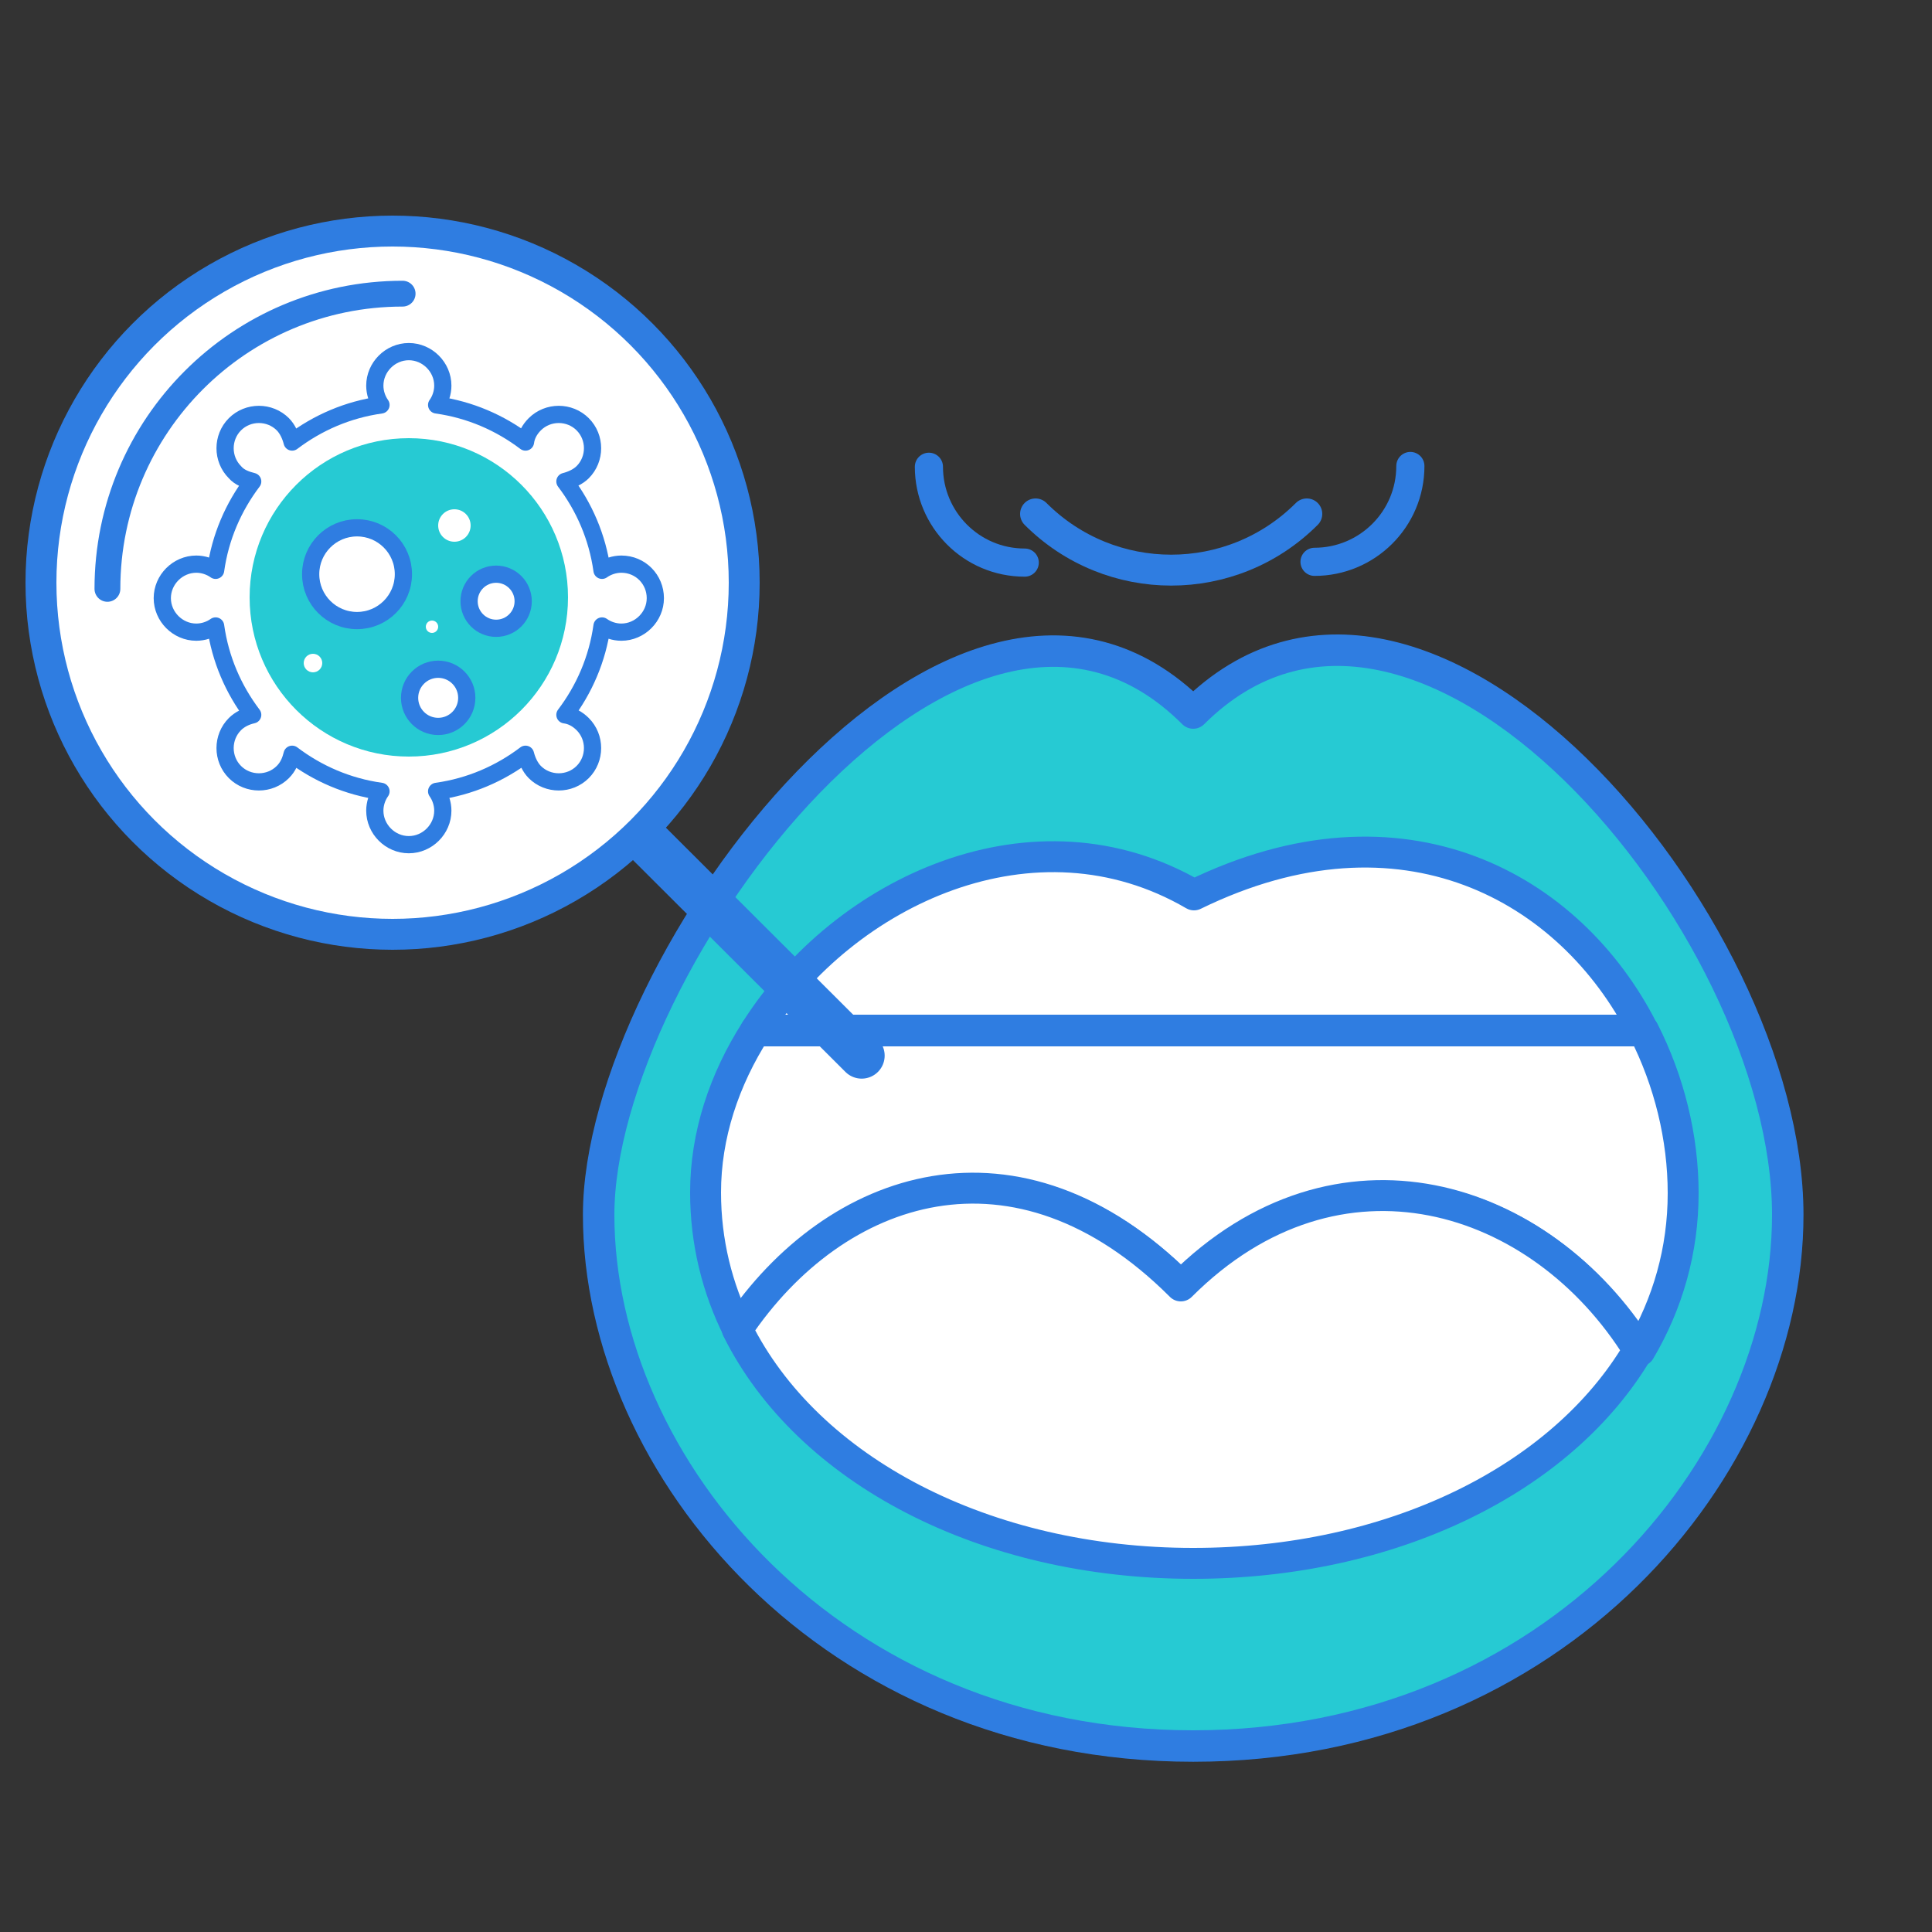 <?xml version="1.0" encoding="utf-8"?>
<!-- Generator: Adobe Illustrator 27.3.1, SVG Export Plug-In . SVG Version: 6.00 Build 0)  -->
<svg version="1.1" id="Layer_1" xmlns="http://www.w3.org/2000/svg" xmlns:xlink="http://www.w3.org/1999/xlink" x="0px" y="0px"
	 viewBox="0 0 250 250" style="enable-background:new 0 0 250 250;" xml:space="preserve">
<rect x="0" y="0" width="250" height="250" fill="#333333" stroke="none"/>
<style type="text/css">
	.st0{fill:#26CAD3;stroke:#2F7DE1;stroke-width:4.142;stroke-linecap:round;stroke-linejoin:round;stroke-miterlimit:10;}
	.st1{fill:#FFFFFF;stroke:#2F7DE1;stroke-width:5.95;stroke-linecap:round;stroke-linejoin:round;stroke-miterlimit:10;}
	.st2{fill:none;stroke:#2F7DE1;stroke-width:5.95;stroke-linecap:round;stroke-linejoin:round;stroke-miterlimit:10;}
	.st3{fill:#FFFFFF;stroke:#2F7DE1;stroke-width:3.341;stroke-linecap:round;stroke-linejoin:round;stroke-miterlimit:10;}
	.st4{fill:none;stroke:#2F7DE1;stroke-width:3.341;stroke-linecap:round;stroke-linejoin:round;stroke-miterlimit:10;}
	.st5{fill:#FFFFFF;stroke:#2F7DE1;stroke-width:2.228;stroke-linecap:round;stroke-linejoin:round;stroke-miterlimit:10;}
	.st6{fill:#26CAD3;}
	.st7{fill:#FFFFFF;}
	.st8{fill:#26CAD3;stroke:#2F7DE1;stroke-width:4;stroke-linecap:round;stroke-linejoin:round;stroke-miterlimit:10;}
	.st9{fill:#FFFFFF;stroke:#2F7DE1;stroke-width:4;stroke-linecap:round;stroke-linejoin:round;stroke-miterlimit:10;}
	.st10{fill:none;stroke:#2F7DE1;stroke-width:4;stroke-linecap:round;stroke-linejoin:round;stroke-miterlimit:10;}
	.st11{fill:none;stroke:#2F7DE1;stroke-width:3.643;stroke-linecap:round;stroke-linejoin:round;stroke-miterlimit:10;}
</style>
<g>
	<g>
		<g>
			<path class="st0" d="M231.3,157.2c0,32.6-30.1,68.7-76.9,68.7s-76.9-36.1-76.9-68.7c0-32.5,46.7-95.1,76.9-64.9
				C183.8,63,231.3,119.5,231.3,157.2z"/>
			<g>
				<path class="st1" d="M154.5,115.8c-20.6-12-45.2-0.6-56.7,17.5h114.8C203.2,114.8,181.5,102.6,154.5,115.8z"/>
				<path class="st1" d="M97.8,133.3c-4.1,6.4-6.5,13.6-6.5,21c0,6.4,1.5,12.4,4.2,17.8c12.7-18.9,36.2-26.8,57.4-5.6
					c20.3-20.3,46.6-12,59.3,8.3c3.6-6.1,5.6-13,5.6-20.4c0-7.2-1.8-14.5-5.1-21H97.8z"/>
				<path class="st1" d="M152.8,166.4c-21.2-21.2-44.7-13.3-57.4,5.6c9.1,18.3,32.1,30.3,59,30.3c25.6,0,47.7-10.8,57.6-27.6
					C199.4,154.4,173.1,146.1,152.8,166.4z"/>
			</g>
		</g>
		<line class="st2" x1="66.5" y1="91.7" x2="111.5" y2="136.6"/>
		<g>
			<circle class="st3" cx="50.8" cy="75.4" r="45.5"/>
			<path class="st4" d="M13.9,76.2C13.9,55.1,31,38,52.1,38"/>
			<g>
				<path class="st5" d="M80.4,73c-0.9,0-1.8,0.3-2.5,0.8c-0.6-4.3-2.3-8.2-4.8-11.5c0.8-0.2,1.7-0.6,2.3-1.2c1.7-1.7,1.7-4.5,0-6.2
					c-1.7-1.7-4.5-1.7-6.2,0c-0.7,0.7-1.1,1.5-1.2,2.3c-3.3-2.5-7.2-4.2-11.5-4.8c0.5-0.7,0.8-1.6,0.8-2.5c0-2.4-2-4.4-4.4-4.4
					s-4.4,2-4.4,4.4c0,0.9,0.3,1.8,0.8,2.5c-4.3,0.6-8.2,2.3-11.5,4.8c-0.2-0.8-0.6-1.7-1.2-2.3c-1.7-1.7-4.5-1.7-6.2,0
					c-1.7,1.7-1.7,4.5,0,6.2c0.6,0.7,1.5,1,2.3,1.2c-2.5,3.3-4.2,7.2-4.8,11.5c-0.7-0.5-1.6-0.8-2.5-0.8c-2.4,0-4.4,2-4.4,4.4
					s2,4.4,4.4,4.4c0.9,0,1.8-0.3,2.5-0.8c0.6,4.3,2.3,8.2,4.8,11.5c-0.9,0.2-1.7,0.6-2.3,1.2c-1.7,1.7-1.7,4.5,0,6.2
					c1.7,1.7,4.5,1.7,6.2,0c0.7-0.7,1-1.5,1.2-2.3c3.3,2.5,7.2,4.2,11.5,4.8c-0.5,0.7-0.8,1.6-0.8,2.5c0,2.4,2,4.4,4.4,4.4
					c2.4,0,4.4-2,4.4-4.4c0-0.9-0.3-1.8-0.8-2.5c4.3-0.6,8.2-2.3,11.5-4.8c0.2,0.8,0.6,1.7,1.2,2.3c1.7,1.7,4.5,1.7,6.2,0
					c1.7-1.7,1.7-4.5,0-6.2c-0.7-0.7-1.5-1.1-2.3-1.2c2.5-3.3,4.2-7.2,4.8-11.5c0.7,0.5,1.6,0.8,2.5,0.8c2.4,0,4.4-2,4.4-4.4
					S82.9,73,80.4,73z"/>
				<circle class="st6" cx="52.9" cy="77.3" r="20.6"/>
				<circle class="st5" cx="46.2" cy="74.3" r="6"/>
				<circle class="st5" cx="64.2" cy="77.8" r="3.5"/>
				<circle class="st5" cx="56.7" cy="90.3" r="3.7"/>
				<circle class="st7" cx="58.8" cy="68" r="2.1"/>
				<circle class="st7" cx="55.9" cy="81.1" r="0.8"/>
				<circle class="st7" cx="40.5" cy="85.8" r="1.2"/>
			</g>
		</g>
	</g>
	<g>
		<g>
			<path class="st8" d="M231.3,157.2c0,32.6-30.1,68.7-76.9,68.7s-76.9-36.1-76.9-68.7c0-32.5,46.7-95.1,76.9-64.9
				C183.8,63,231.3,119.5,231.3,157.2z"/>
			<g>
				<path class="st9" d="M154.5,115.8c-20.6-12-45.2-0.6-56.7,17.5h114.8C203.2,114.8,181.5,102.6,154.5,115.8z"/>
				<path class="st9" d="M97.8,133.3c-4.1,6.4-6.5,13.6-6.5,21c0,6.4,1.5,12.4,4.2,17.8c12.7-18.9,36.2-26.8,57.4-5.6
					c20.3-20.3,46.6-12,59.3,8.3c3.6-6.1,5.6-13,5.6-20.4c0-7.2-1.8-14.5-5.1-21H97.8z"/>
				<path class="st9" d="M152.8,166.4c-21.2-21.2-44.7-13.3-57.4,5.6c9.1,18.3,32.1,30.3,59,30.3c25.6,0,47.7-10.8,57.6-27.6
					C199.4,154.4,173.1,146.1,152.8,166.4z"/>
			</g>
			<path class="st10" d="M127.7,45.5"/>
			<path class="st11" d="M132.6,72.8c-6.9,0-12.4-5.6-12.4-12.4"/>
			<path class="st10" d="M169.1,66.5c-9.7,9.7-25.4,9.7-35.1,0"/>
			<path class="st11" d="M182.5,60.3c0,6.9-5.6,12.4-12.4,12.4"/>
		</g>
		<line class="st2" x1="66.5" y1="91.7" x2="111.5" y2="136.6"/>
		<g>
			<circle class="st9" cx="50.8" cy="75.4" r="45.5"/>
			<path class="st4" d="M13.9,76.2C13.9,55.1,31,38,52.1,38"/>
			<g>
				<path class="st5" d="M80.4,73c-0.9,0-1.8,0.3-2.5,0.8c-0.6-4.3-2.3-8.2-4.8-11.5c0.8-0.2,1.7-0.6,2.3-1.2c1.7-1.7,1.7-4.5,0-6.2
					c-1.7-1.7-4.5-1.7-6.2,0c-0.7,0.7-1.1,1.5-1.2,2.3c-3.3-2.5-7.2-4.2-11.5-4.8c0.5-0.7,0.8-1.6,0.8-2.5c0-2.4-2-4.4-4.4-4.4
					s-4.4,2-4.4,4.4c0,0.9,0.3,1.8,0.8,2.5c-4.3,0.6-8.2,2.3-11.5,4.8c-0.2-0.8-0.6-1.7-1.2-2.3c-1.7-1.7-4.5-1.7-6.2,0
					c-1.7,1.7-1.7,4.5,0,6.2c0.6,0.7,1.5,1,2.3,1.2c-2.5,3.3-4.2,7.2-4.8,11.5c-0.7-0.5-1.6-0.8-2.5-0.8c-2.4,0-4.4,2-4.4,4.4
					s2,4.4,4.4,4.4c0.9,0,1.8-0.3,2.5-0.8c0.6,4.3,2.3,8.2,4.8,11.5c-0.9,0.2-1.7,0.6-2.3,1.2c-1.7,1.7-1.7,4.5,0,6.2
					c1.7,1.7,4.5,1.7,6.2,0c0.7-0.7,1-1.5,1.2-2.3c3.3,2.5,7.2,4.2,11.5,4.8c-0.5,0.7-0.8,1.6-0.8,2.5c0,2.4,2,4.4,4.4,4.4
					c2.4,0,4.4-2,4.4-4.4c0-0.9-0.3-1.8-0.8-2.5c4.3-0.6,8.2-2.3,11.5-4.8c0.2,0.8,0.6,1.7,1.2,2.3c1.7,1.7,4.5,1.7,6.2,0
					c1.7-1.7,1.7-4.5,0-6.2c-0.7-0.7-1.5-1.1-2.3-1.2c2.5-3.3,4.2-7.2,4.8-11.5c0.7,0.5,1.6,0.8,2.5,0.8c2.4,0,4.4-2,4.4-4.4
					S82.9,73,80.4,73z"/>
				<circle class="st6" cx="52.9" cy="77.3" r="20.6"/>
				<circle class="st5" cx="46.2" cy="74.3" r="6"/>
				<circle class="st5" cx="64.2" cy="77.8" r="3.5"/>
				<circle class="st5" cx="56.7" cy="90.3" r="3.7"/>
				<circle class="st7" cx="58.8" cy="68" r="2.1"/>
				<circle class="st7" cx="55.9" cy="81.1" r="0.8"/>
				<circle class="st7" cx="40.5" cy="85.8" r="1.2"/>
			</g>
		</g>
	</g>
</g>
</svg>

